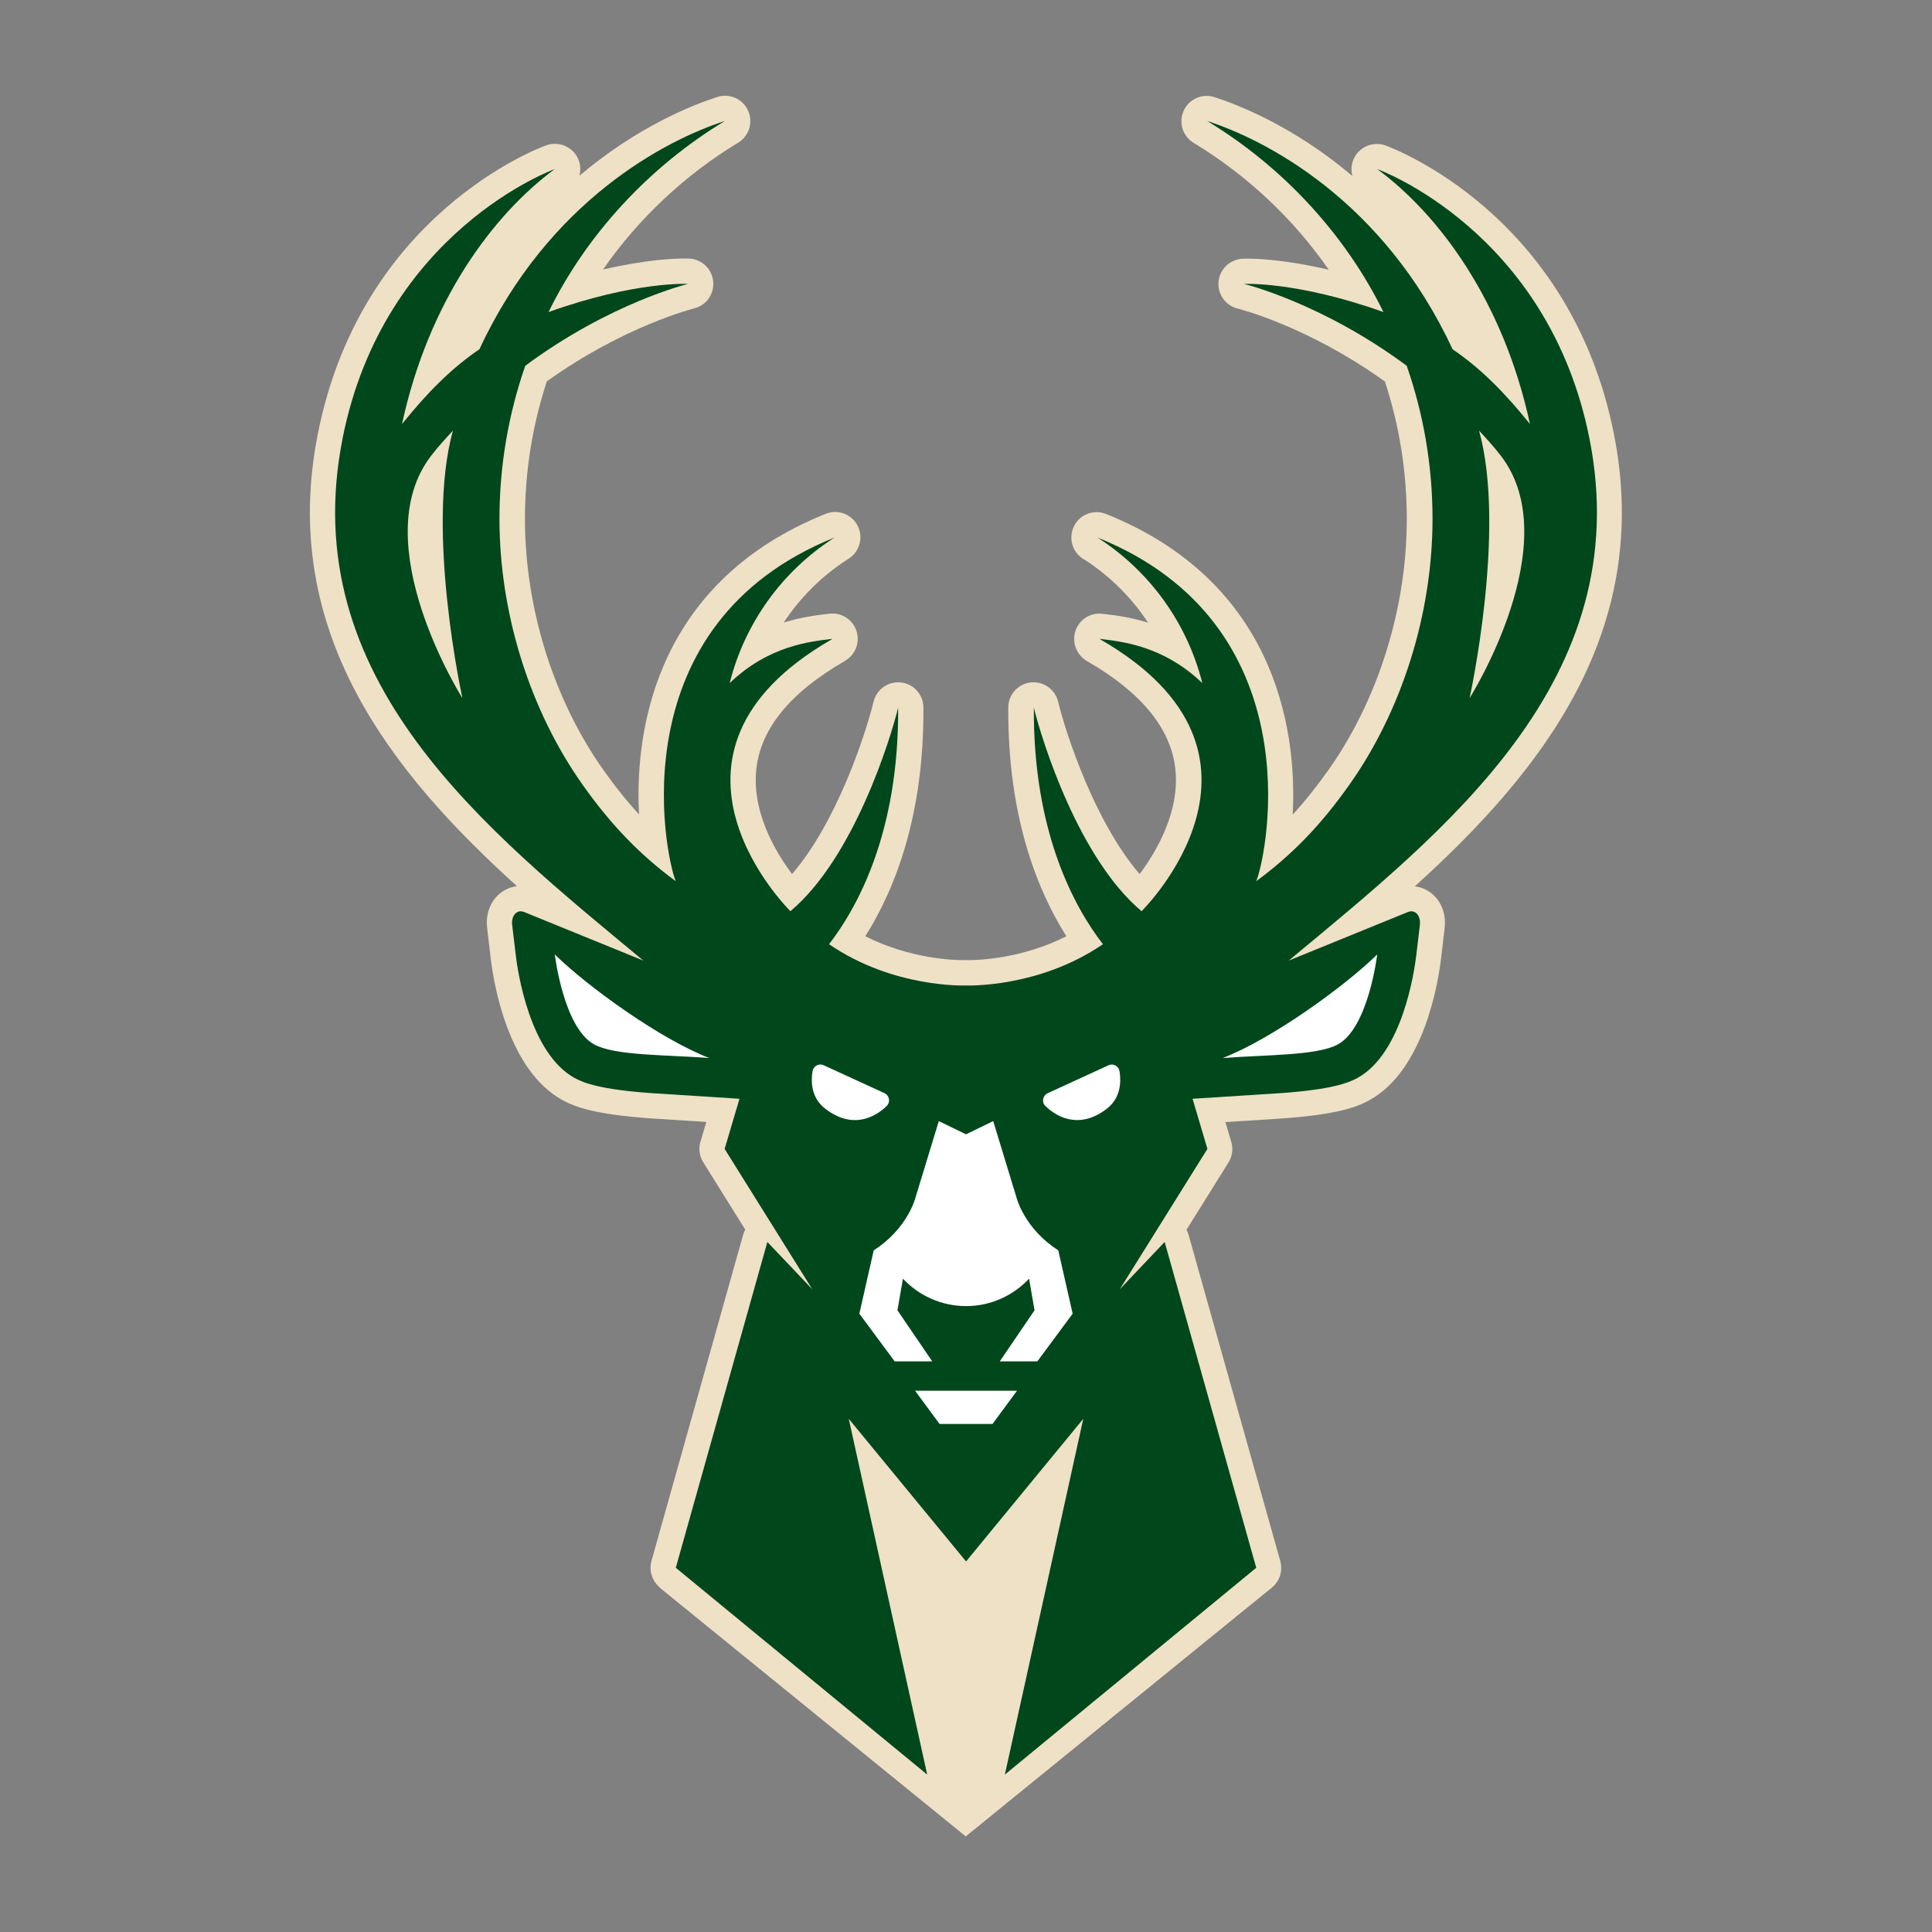 <?xml version="1.0" encoding="UTF-8"?><svg id="Layer_1" xmlns="http://www.w3.org/2000/svg" xmlns:xlink="http://www.w3.org/1999/xlink" viewBox="0 0 250 250"><rect x="0" y="0" width="250" height="250" fill="#808080" stroke="none"/><defs><style>.cls-1{fill:none;}.cls-2{clip-path:url(#clippath);}.cls-3{fill:#00471b;}.cls-4{fill:#fff;}.cls-5{fill:#eee1c6;}</style><clipPath id="clippath"><rect class="cls-1" x="40.08" y="12.39" width="169.83" height="225.23"/></clipPath></defs><g class="cls-2"><path class="cls-5" d="M85.37,205.4c-1-.83-1.42-2.17-1.07-3.42l11.85-42.16c.07-.25,.17-.48,.29-.7l-5.44-8.72c-.5-.79-.63-1.76-.36-2.66l.76-2.56-7.46-.48c-7.01-.52-9.51-1.44-11.18-2.36-7.03-3.88-8.87-15.04-9.27-18.37l-.44-3.75c-.22-1.52,.17-3,1.09-4.07,.71-.83,1.69-1.35,2.75-1.48-16.21-14.67-30.87-32.9-25.75-58.59,5.65-28.38,28.58-36.93,29.56-37.28,.36-.13,.74-.19,1.11-.19,1.18,0,2.31,.64,2.89,1.73,.41,.76,.49,1.63,.27,2.41,7.57-6.42,14.81-9.23,17.85-10.2,.33-.11,.67-.16,1-.16,1.25,0,2.44,.72,2.98,1.92,.69,1.51,.13,3.3-1.29,4.16-6.92,4.18-12.94,9.87-17.48,16.41,5.52-1.29,9.23-1.43,10.52-1.43,.44,0,.67,.01,.67,.01,1.62,.1,2.93,1.37,3.07,2.98,.14,1.61-.9,3.09-2.48,3.47-.09,.02-9.1,2.3-19.05,9.44-1.88,5.73-2.83,11.71-2.83,17.79,0,11.52,3.69,23.35,10.12,32.45,1.53,2.17,3.05,4.07,4.64,5.79-.62-11.83,2.77-30.31,24.15-38.89,.4-.16,.81-.24,1.22-.24,1.21,0,2.36,.67,2.93,1.81,.76,1.52,.23,3.38-1.23,4.27l-.16,.1c-3.3,2.14-6.07,4.92-8.19,8.13,2.32-.72,4.33-.96,5.67-1.12l.25-.03c.13-.02,.26-.02,.39-.02,1.37,0,2.62,.86,3.08,2.18,.51,1.44-.04,3.05-1.34,3.87l-.11,.07s-.09,.06-.14,.09c-6.84,3.95-10.65,8.54-11.31,13.66-.73,5.6,2.37,10.87,4.59,13.84,5.76-6.65,9.5-18.02,10.55-22.31,.36-1.48,1.69-2.5,3.18-2.5,.13,0,.26,0,.38,.02,1.64,.19,2.88,1.58,2.89,3.23,.09,13.97-3.67,23.51-7.52,29.61,5.76,2.92,11.41,3.09,12.63,3.09,.14,0,.34,0,.37,0,.04,0,.25,0,.39,0,1.22,0,6.87-.17,12.63-3.09-3.85-6.1-7.6-15.64-7.52-29.61,.01-1.65,1.25-3.04,2.89-3.23,.13-.01,.26-.02,.38-.02,1.49,0,2.82,1.02,3.18,2.5,1.05,4.29,4.79,15.65,10.55,22.31,2.22-2.97,5.31-8.24,4.59-13.84-.66-5.12-4.47-9.71-11.31-13.66-.04-.03-.21-.13-.21-.13-1.29-.82-1.87-2.44-1.36-3.88,.47-1.32,1.7-2.19,3.07-2.19,.13,0,.26,0,.39,.02l.25,.03c1.35,.16,3.35,.4,5.67,1.12-2.12-3.22-4.89-5.99-8.19-8.13l-.16-.09c-1.46-.89-1.99-2.74-1.23-4.27,.57-1.14,1.72-1.81,2.93-1.81,.41,0,.82,.08,1.22,.24,21.38,8.58,24.77,27.06,24.15,38.89,1.59-1.72,3.1-3.62,4.64-5.79,6.43-9.1,10.12-20.93,10.12-32.45,0-6.08-.95-12.06-2.83-17.79-10.01-7.19-18.96-9.42-19.05-9.44-1.57-.38-2.62-1.86-2.48-3.47,.14-1.61,1.46-2.88,3.07-2.98,0,0,.23-.01,.67-.01,1.29,0,5,.14,10.52,1.43-4.54-6.55-10.56-12.23-17.48-16.41-1.42-.86-1.98-2.65-1.29-4.16,.54-1.2,1.73-1.92,2.98-1.92,.33,0,.67,.05,1,.16,3.03,.97,10.27,3.78,17.85,10.2-.21-.78-.14-1.65,.27-2.41,.58-1.09,1.71-1.73,2.89-1.73,.37,0,.74,.06,1.11,.19,.97,.35,23.9,8.9,29.56,37.28,5.12,25.7-9.54,43.92-25.75,58.59,1.06,.13,2.04,.65,2.75,1.48,.92,1.07,1.31,2.55,1.09,4.07l-.44,3.75c-.4,3.33-2.24,14.49-9.27,18.37-1.66,.92-4.17,1.84-11.15,2.36l-7.49,.48,.76,2.56c.27,.9,.13,1.87-.36,2.66l-5.44,8.72c.12,.22,.22,.45,.29,.7l11.85,42.16c.35,1.25-.07,2.59-1.07,3.42l-39.63,32.21-39.63-32.21h0Z"/><path class="cls-3" d="M59.84,90.35s-4.8-21.76-1.23-34.63c-.95,1.03-1.92,2.08-2.81,3.24-8.7,11.25,4.04,31.39,4.04,31.39h0Zm130.32,0s12.74-20.14,4.04-31.39c-.89-1.15-1.86-2.21-2.81-3.24,3.57,12.87-1.23,34.63-1.23,34.63h0ZM44.33,56.72c5.36-26.89,27.45-34.84,27.45-34.84-8.09,5.98-16.35,17.21-19.76,32.99,3.32-4.12,6.4-7.22,10.02-9.68,8.96-19.3,24.25-27.12,31.75-29.53-9.73,5.88-17.87,14.63-22.81,24.72,11.25-4.02,18.04-3.64,18.04-3.64,0,0-10.06,2.44-21.05,10.59-2.16,6.21-3.34,12.88-3.34,19.82,0,12.22,3.94,24.74,10.72,34.34,3.82,5.4,7.5,9.14,12.09,12.54-1.52-3.82-7.29-33.3,20.59-44.49l-.2,.12c-6.59,4.27-11.44,10.91-13.41,18.73,5.09-4.87,10.46-5.38,13.29-5.72-.04,.03-.09,.06-.13,.09-25.89,14.93-5.3,35.15-5.3,35.15,8.16-6.84,12.92-22.16,13.94-26.34,.1,16.18-5.28,25.87-8.94,30.61,8.34,5.73,17.7,5.34,17.71,5.34h.02s9.36,.38,17.71-5.34c-3.66-4.74-9.04-14.43-8.94-30.61,1.02,4.19,5.78,19.5,13.94,26.34,0,0,20.58-20.22-5.3-35.15-.04-.03-.09-.06-.13-.09,2.82,.34,8.2,.85,13.29,5.72-1.97-7.82-6.83-14.46-13.41-18.73l-.2-.12c27.89,11.19,22.11,40.67,20.59,44.49,4.59-3.4,8.28-7.14,12.09-12.54,6.78-9.6,10.72-22.13,10.72-34.34,0-6.95-1.18-13.61-3.34-19.82-10.99-8.15-21.05-10.59-21.05-10.59,0,0,6.79-.37,18.04,3.64-4.95-10.08-13.08-18.84-22.81-24.72,7.5,2.41,22.79,10.23,31.75,29.53,3.62,2.46,6.7,5.56,10.02,9.68-3.41-15.78-11.67-27.02-19.76-32.99,0,0,22.09,7.95,27.45,34.84,6.24,31.29-18.76,50.84-38.91,67.58l15.39-6.27c1.04-.44,1.76,.56,1.57,1.76l-.45,3.8c-.25,2.09-1.78,12.68-7.6,15.89-1.26,.69-3.42,1.49-9.8,1.96l-11.55,.74,1.92,6.49-11.34,18.16,5.81-6.12,11.85,42.16-32.53,26.76,10.15-46.04-15.17,18.46-15.18-18.46,10.15,46.04-32.53-26.76,11.85-42.16,5.81,6.12-11.34-18.16,1.92-6.49-11.55-.74c-6.38-.47-8.55-1.27-9.8-1.96-5.81-3.21-7.35-13.8-7.6-15.89l-.45-3.8c-.19-1.2,.53-2.2,1.57-1.76l15.39,6.27c-20.15-16.74-45.15-36.28-38.91-67.58h0Z"/></g><path class="cls-4" d="M71.79,123.51h0s1.12,9.44,5.08,11.63c2.67,1.48,9.21,1.33,14.91,1.77-6.32-2.45-15.62-9.14-19.99-13.4h0Zm35,19.96c3.45,2.67,6.38,1.18,7.95-.36,.51-.5,.36-1.36-.3-1.66-1.65-.76-4.76-2.18-7.86-3.61-.62-.28-1.33,.1-1.44,.77-.22,1.34-.19,3.44,1.64,4.85h0Zm6.27,18.32l-1.86,8.2,4.57,6.17h4.86l-4.5-6.61,.71-4.09c2.04,2.18,4.94,3.54,8.16,3.55,3.22,0,6.12-1.37,8.16-3.55l.71,4.09-4.5,6.61h4.86l4.57-6.17-1.86-8.2c-4.37-2.79-5.38-6.75-5.38-6.75l-3.04-9.97-3.52,1.71-3.52-1.71-3.04,9.97s-1.01,3.96-5.38,6.75h0Zm22.21-18.68c1.57,1.54,4.5,3.02,7.95,.36,1.83-1.41,1.86-3.51,1.65-4.85-.11-.67-.82-1.06-1.44-.77-3.1,1.42-6.21,2.85-7.86,3.61-.65,.3-.81,1.16-.3,1.66h0Zm-3.67,36.85h-13.19l3.17,4.3h6.85l3.17-4.3h0Zm26.62-43.05c5.71-.44,12.24-.3,14.91-1.77,3.96-2.19,5.08-11.63,5.08-11.63h0c-4.37,4.26-13.68,10.95-19.99,13.4h0Z"/></svg>